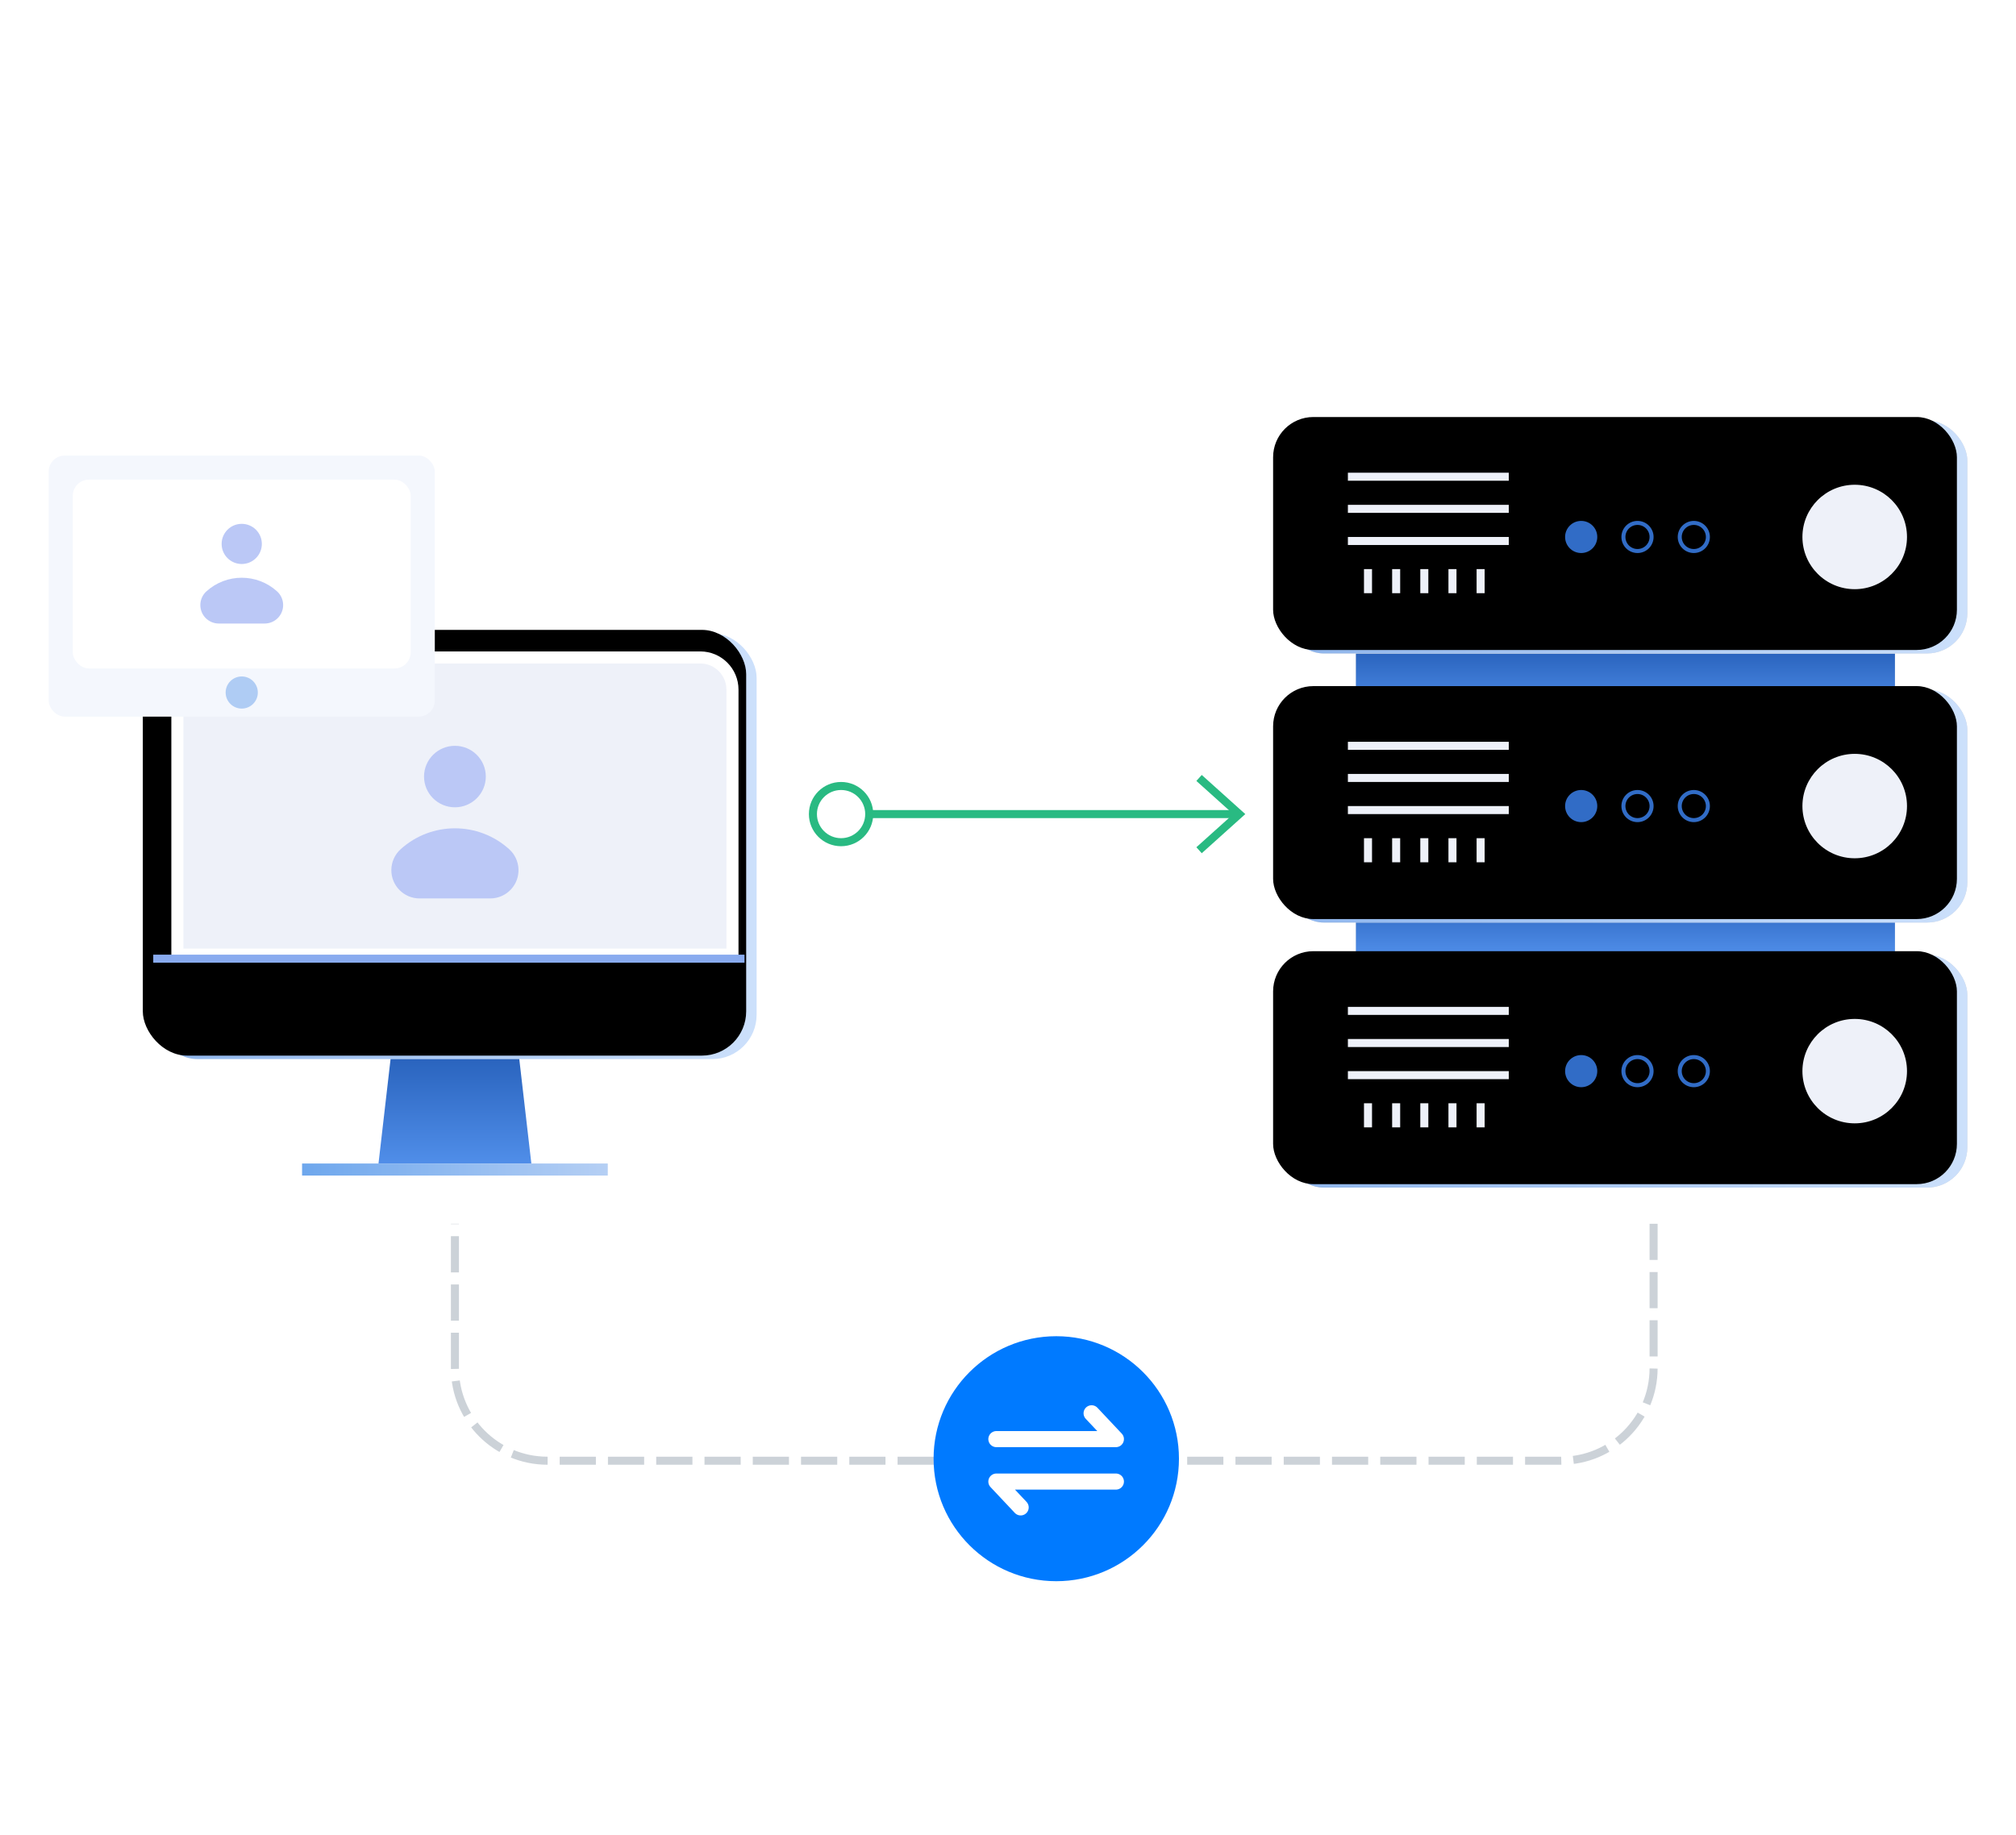 <?xml version="1.0" encoding="UTF-8"?>
<svg width="580px" height="528px" viewBox="0 0 580 528" version="1.1" xmlns="http://www.w3.org/2000/svg" xmlns:xlink="http://www.w3.org/1999/xlink">
    <title>专享型IP地址</title>
    <defs>
        <linearGradient x1="50%" y1="0%" x2="50%" y2="100%" id="linearGradient-1">
            <stop stop-color="#2A64BE" offset="0%"></stop>
            <stop stop-color="#508EE9" offset="100%"></stop>
        </linearGradient>
        <rect id="path-2" x="390.101" y="258.529" width="155.069" height="16.18"></rect>
        <rect id="path-3" x="390.101" y="188.031" width="155.069" height="16.18"></rect>
        <linearGradient x1="100%" y1="50%" x2="0%" y2="50%" id="linearGradient-4">
            <stop stop-color="#CCE0FB" offset="0%"></stop>
            <stop stop-color="#8EB5EC" offset="100%"></stop>
        </linearGradient>
        <rect id="path-5" x="0" y="0" width="196.73" height="67.031" rx="11.572"></rect>
        <filter x="-0.8%" y="-2.2%" width="101.5%" height="104.5%" filterUnits="objectBoundingBox" id="filter-6">
            <feOffset dx="-3" dy="-1" in="SourceAlpha" result="shadowOffsetInner1"></feOffset>
            <feComposite in="shadowOffsetInner1" in2="SourceAlpha" operator="arithmetic" k2="-1" k3="1" result="shadowInnerInner1"></feComposite>
            <feColorMatrix values="0 0 0 0 0.584   0 0 0 0 0.725   0 0 0 0 0.953  0 0 0 1 0" type="matrix" in="shadowInnerInner1"></feColorMatrix>
        </filter>
        <rect id="path-7" x="0" y="0" width="196.73" height="67.031" rx="11.572"></rect>
        <filter x="-0.8%" y="-2.2%" width="101.5%" height="104.5%" filterUnits="objectBoundingBox" id="filter-8">
            <feOffset dx="-3" dy="-1" in="SourceAlpha" result="shadowOffsetInner1"></feOffset>
            <feComposite in="shadowOffsetInner1" in2="SourceAlpha" operator="arithmetic" k2="-1" k3="1" result="shadowInnerInner1"></feComposite>
            <feColorMatrix values="0 0 0 0 0.584   0 0 0 0 0.725   0 0 0 0 0.953  0 0 0 1 0" type="matrix" in="shadowInnerInner1"></feColorMatrix>
        </filter>
        <rect id="path-9" x="0" y="0" width="196.73" height="67.031" rx="11.572"></rect>
        <filter x="-0.8%" y="-2.2%" width="101.5%" height="104.5%" filterUnits="objectBoundingBox" id="filter-10">
            <feOffset dx="-3" dy="-1" in="SourceAlpha" result="shadowOffsetInner1"></feOffset>
            <feComposite in="shadowOffsetInner1" in2="SourceAlpha" operator="arithmetic" k2="-1" k3="1" result="shadowInnerInner1"></feComposite>
            <feColorMatrix values="0 0 0 0 0.584   0 0 0 0 0.725   0 0 0 0 0.953  0 0 0 1 0" type="matrix" in="shadowInnerInner1"></feColorMatrix>
        </filter>
        <linearGradient x1="100%" y1="50%" x2="0%" y2="50%" id="linearGradient-11">
            <stop stop-color="#CCE0FB" offset="0%"></stop>
            <stop stop-color="#8EB5EC" offset="100%"></stop>
        </linearGradient>
        <rect id="path-12" x="44.088" y="182.253" width="173.585" height="122.505" rx="12.73"></rect>
        <filter x="-0.9%" y="-1.2%" width="101.7%" height="102.4%" filterUnits="objectBoundingBox" id="filter-13">
            <feOffset dx="-3" dy="-1" in="SourceAlpha" result="shadowOffsetInner1"></feOffset>
            <feComposite in="shadowOffsetInner1" in2="SourceAlpha" operator="arithmetic" k2="-1" k3="1" result="shadowInnerInner1"></feComposite>
            <feColorMatrix values="0 0 0 0 0.584   0 0 0 0 0.725   0 0 0 0 0.953  0 0 0 1 0" type="matrix" in="shadowInnerInner1"></feColorMatrix>
        </filter>
        <linearGradient x1="50%" y1="0%" x2="50%" y2="100%" id="linearGradient-14">
            <stop stop-color="#2A64BE" offset="0%"></stop>
            <stop stop-color="#508EE9" offset="100%"></stop>
        </linearGradient>
        <linearGradient x1="100%" y1="50%" x2="0%" y2="50%" id="linearGradient-15">
            <stop stop-color="#B5CFF4" offset="0%"></stop>
            <stop stop-color="#6EA7ED" offset="100%"></stop>
        </linearGradient>
        <filter x="-6.3%" y="-6.7%" width="112.6%" height="118.6%" filterUnits="objectBoundingBox" id="filter-16">
            <feOffset dx="0" dy="2" in="SourceAlpha" result="shadowOffsetOuter1"></feOffset>
            <feGaussianBlur stdDeviation="2" in="shadowOffsetOuter1" result="shadowBlurOuter1"></feGaussianBlur>
            <feColorMatrix values="0 0 0 0 0.105   0 0 0 0 0.229   0 0 0 0 0.424  0 0 0 0.17 0" type="matrix" in="shadowBlurOuter1" result="shadowMatrixOuter1"></feColorMatrix>
            <feMerge>
                <feMergeNode in="shadowMatrixOuter1"></feMergeNode>
                <feMergeNode in="SourceGraphic"></feMergeNode>
            </feMerge>
        </filter>
    </defs>
    <g id="页面-1" stroke="none" stroke-width="1" fill="none" fill-rule="evenodd">
        <g id="代理-静态" transform="translate(-370, -1603)">
            <g id="编组-24" transform="translate(0, 1603)">
                <g id="专享型IP地址" transform="translate(370, 0)">
                    <rect id="矩形" x="0" y="0" width="580" height="528"></rect>
                    <g id="矩形">
                        <use fill="#D8D8D8" xlink:href="#path-2"></use>
                        <use fill="url(#linearGradient-1)" xlink:href="#path-2"></use>
                    </g>
                    <g id="矩形备份-17">
                        <use fill="#D8D8D8" xlink:href="#path-3"></use>
                        <use fill="url(#linearGradient-1)" xlink:href="#path-3"></use>
                    </g>
                    <g id="编组-35" transform="translate(369.27, 274.709)">
                        <g id="矩形">
                            <use fill="#D8D8D8" fill-rule="evenodd" xlink:href="#path-5"></use>
                            <use fill="url(#linearGradient-4)" fill-rule="evenodd" xlink:href="#path-5"></use>
                            <use fill="black" fill-opacity="1" filter="url(#filter-6)" xlink:href="#path-5"></use>
                        </g>
                        <ellipse id="椭圆形" fill="#316CC6" cx="85.635" cy="33.516" rx="4.629" ry="4.623"></ellipse>
                        <ellipse id="椭圆形备份-2" stroke="#316CC6" stroke-width="1.157" cx="101.836" cy="33.516" rx="4.05" ry="4.044"></ellipse>
                        <ellipse id="椭圆形备份-3" stroke="#316CC6" stroke-width="1.157" cx="118.038" cy="33.516" rx="4.05" ry="4.044"></ellipse>
                        <ellipse id="椭圆形" fill="#EEF1F9" cx="164.327" cy="33.516" rx="15.044" ry="15.024"></ellipse>
                        <rect id="矩形" fill="#EEF1F9" x="18.516" y="15.024" width="46.289" height="2.311"></rect>
                        <rect id="矩形备份-11" fill="#EEF1F9" x="18.516" y="24.27" width="46.289" height="2.311"></rect>
                        <rect id="矩形备份-12" fill="#EEF1F9" x="18.516" y="33.516" width="46.289" height="2.311"></rect>
                        <rect id="矩形" fill="#EEF1F9" x="23.145" y="42.761" width="2.314" height="6.934"></rect>
                        <rect id="矩形备份-13" fill="#EEF1F9" x="31.245" y="42.761" width="2.314" height="6.934"></rect>
                        <rect id="矩形备份-15" fill="#EEF1F9" x="47.447" y="42.761" width="2.314" height="6.934"></rect>
                        <rect id="矩形备份-14" fill="#EEF1F9" x="39.346" y="42.761" width="2.314" height="6.934"></rect>
                        <rect id="矩形备份-16" fill="#EEF1F9" x="55.547" y="42.761" width="2.314" height="6.934"></rect>
                    </g>
                    <g id="编组-35备份" transform="translate(369.27, 198.433)">
                        <g id="矩形">
                            <use fill="#D8D8D8" fill-rule="evenodd" xlink:href="#path-7"></use>
                            <use fill="url(#linearGradient-4)" fill-rule="evenodd" xlink:href="#path-7"></use>
                            <use fill="black" fill-opacity="1" filter="url(#filter-8)" xlink:href="#path-7"></use>
                        </g>
                        <ellipse id="椭圆形" fill="#316CC6" cx="85.635" cy="33.516" rx="4.629" ry="4.623"></ellipse>
                        <ellipse id="椭圆形备份-2" stroke="#316CC6" stroke-width="1.157" cx="101.836" cy="33.516" rx="4.05" ry="4.044"></ellipse>
                        <ellipse id="椭圆形备份-3" stroke="#316CC6" stroke-width="1.157" cx="118.038" cy="33.516" rx="4.05" ry="4.044"></ellipse>
                        <ellipse id="椭圆形" fill="#EEF1F9" cx="164.327" cy="33.516" rx="15.044" ry="15.024"></ellipse>
                        <rect id="矩形" fill="#EEF1F9" x="18.516" y="15.024" width="46.289" height="2.311"></rect>
                        <rect id="矩形备份-11" fill="#EEF1F9" x="18.516" y="24.27" width="46.289" height="2.311"></rect>
                        <rect id="矩形备份-12" fill="#EEF1F9" x="18.516" y="33.516" width="46.289" height="2.311"></rect>
                        <rect id="矩形" fill="#EEF1F9" x="23.145" y="42.761" width="2.314" height="6.934"></rect>
                        <rect id="矩形备份-13" fill="#EEF1F9" x="31.245" y="42.761" width="2.314" height="6.934"></rect>
                        <rect id="矩形备份-15" fill="#EEF1F9" x="47.447" y="42.761" width="2.314" height="6.934"></rect>
                        <rect id="矩形备份-14" fill="#EEF1F9" x="39.346" y="42.761" width="2.314" height="6.934"></rect>
                        <rect id="矩形备份-16" fill="#EEF1F9" x="55.547" y="42.761" width="2.314" height="6.934"></rect>
                    </g>
                    <g id="编组-35备份-2" transform="translate(369.27, 121)">
                        <g id="矩形">
                            <use fill="#D8D8D8" fill-rule="evenodd" xlink:href="#path-9"></use>
                            <use fill="url(#linearGradient-4)" fill-rule="evenodd" xlink:href="#path-9"></use>
                            <use fill="black" fill-opacity="1" filter="url(#filter-10)" xlink:href="#path-9"></use>
                        </g>
                        <ellipse id="椭圆形" fill="#316CC6" cx="85.635" cy="33.516" rx="4.629" ry="4.623"></ellipse>
                        <ellipse id="椭圆形备份-2" stroke="#316CC6" stroke-width="1.157" cx="101.836" cy="33.516" rx="4.05" ry="4.044"></ellipse>
                        <ellipse id="椭圆形备份-3" stroke="#316CC6" stroke-width="1.157" cx="118.038" cy="33.516" rx="4.05" ry="4.044"></ellipse>
                        <ellipse id="椭圆形" fill="#EEF1F9" cx="164.327" cy="33.516" rx="15.044" ry="15.024"></ellipse>
                        <rect id="矩形" fill="#EEF1F9" x="18.516" y="15.024" width="46.289" height="2.311"></rect>
                        <rect id="矩形备份-11" fill="#EEF1F9" x="18.516" y="24.27" width="46.289" height="2.311"></rect>
                        <rect id="矩形备份-12" fill="#EEF1F9" x="18.516" y="33.516" width="46.289" height="2.311"></rect>
                        <rect id="矩形" fill="#EEF1F9" x="23.145" y="42.761" width="2.314" height="6.934"></rect>
                        <rect id="矩形备份-13" fill="#EEF1F9" x="31.245" y="42.761" width="2.314" height="6.934"></rect>
                        <rect id="矩形备份-15" fill="#EEF1F9" x="47.447" y="42.761" width="2.314" height="6.934"></rect>
                        <rect id="矩形备份-14" fill="#EEF1F9" x="39.346" y="42.761" width="2.314" height="6.934"></rect>
                        <rect id="矩形备份-16" fill="#EEF1F9" x="55.547" y="42.761" width="2.314" height="6.934"></rect>
                    </g>
                    <path d="M475.736,352.142 L475.736,393.712 C475.736,408.412 463.819,420.329 449.119,420.329 L157.497,420.329 C142.797,420.329 130.881,408.412 130.881,393.712 L130.881,352.142 L130.881,352.142" id="路径" stroke="#55687D" stroke-width="2.314" opacity="0.3" stroke-dasharray="10.415,3.472"></path>
                    <g id="编组-36" transform="translate(268.591, 384.502)">
                        <ellipse id="椭圆形" fill="#007AFF" cx="35.296" cy="35.249" rx="35.296" ry="35.249"></ellipse>
                        <polyline id="路径-55" stroke="#FFFFFF" stroke-width="4.629" stroke-linecap="round" stroke-linejoin="round" points="18.064 29.612 52.45 29.612 45.461 22.182"></polyline>
                        <polyline id="路径-55" stroke="#FFFFFF" stroke-width="4.629" stroke-linecap="round" stroke-linejoin="round" transform="translate(35.257, 45.544) scale(-1, -1) translate(-35.257, -45.544)" points="18.064 49.259 52.45 49.259 45.461 41.829"></polyline>
                    </g>
                    <g id="矩形备份-7">
                        <use fill="url(#linearGradient-11)" fill-rule="evenodd" xlink:href="#path-12"></use>
                        <use fill="black" fill-opacity="1" filter="url(#filter-13)" xlink:href="#path-12"></use>
                    </g>
                    <polygon id="矩形" fill="url(#linearGradient-14)" points="112.365 304.758 149.396 304.758 152.868 334.806 108.893 334.806"></polygon>
                    <rect id="矩形" fill="url(#linearGradient-15)" x="86.906" y="334.806" width="87.95" height="3.467"></rect>
                    <ellipse id="椭圆形" stroke="#29BA82" stroke-width="2.314" cx="241.975" cy="234.26" rx="8.101" ry="8.088"></ellipse>
                    <rect id="矩形" fill="#29BA82" x="250.075" y="233.104" width="105.308" height="2.311"></rect>
                    <polyline id="路径" stroke="#29BA82" stroke-width="2.314" points="344.969 223.858 356.541 234.26 344.969 244.661"></polyline>
                    <path d="M60.289,189.187 L201.472,189.187 C206.585,189.187 210.73,193.332 210.73,198.445 L210.73,274.709 L210.73,274.709 L51.031,274.709 L51.031,198.445 C51.031,193.332 55.176,189.187 60.289,189.187 Z" id="矩形备份-8" stroke="#FFFFFF" stroke-width="3.472" fill="#EEF1F9"></path>
                    <g id="编组-31" transform="translate(44.088, 214.613)">
                        <ellipse id="椭圆形备份" fill="#BBC8F6" cx="86.792" cy="8.846" rx="8.886" ry="8.846"></ellipse>
                        <rect id="矩形" fill="#89ABEF" x="0" y="60.097" width="170.113" height="2.311"></rect>
                        <path d="M102.415,29.763 C105.742,32.778 105.996,37.919 102.982,41.246 C101.44,42.947 99.252,43.917 96.957,43.917 L76.628,43.917 C72.138,43.917 68.499,40.277 68.499,35.788 C68.499,33.492 69.469,31.304 71.17,29.763 C80.036,21.73 93.549,21.73 102.415,29.763 Z" id="矩形备份-9" fill="#BBC8F6"></path>
                    </g>
                    <g id="编组-34" filter="url(#filter-16)" transform="translate(14, 129.09)">
                        <rect id="矩形" fill="#F4F7FD" x="0" y="0" width="111.094" height="75.121" rx="4.629"></rect>
                        <rect id="矩形" fill="#FFFFFF" x="6.943" y="6.934" width="97.208" height="54.318" rx="4.629"></rect>
                        <ellipse id="椭圆形" fill="#AFCCF4" cx="55.547" cy="68.187" rx="4.629" ry="4.623"></ellipse>
                        <ellipse id="椭圆形" fill="#BBC8F6" cx="55.547" cy="25.426" rx="5.786" ry="5.779"></ellipse>
                        <path d="M65.72,39.089 C67.892,41.063 68.053,44.423 66.079,46.595 C65.072,47.703 63.644,48.335 62.147,48.335 L48.948,48.335 C46.013,48.335 43.634,45.956 43.634,43.021 C43.634,41.524 44.266,40.096 45.374,39.089 C51.143,33.846 59.951,33.846 65.72,39.089 Z" id="矩形" fill="#BBC8F6"></path>
                    </g>
                </g>
            </g>
        </g>
    </g>
</svg>